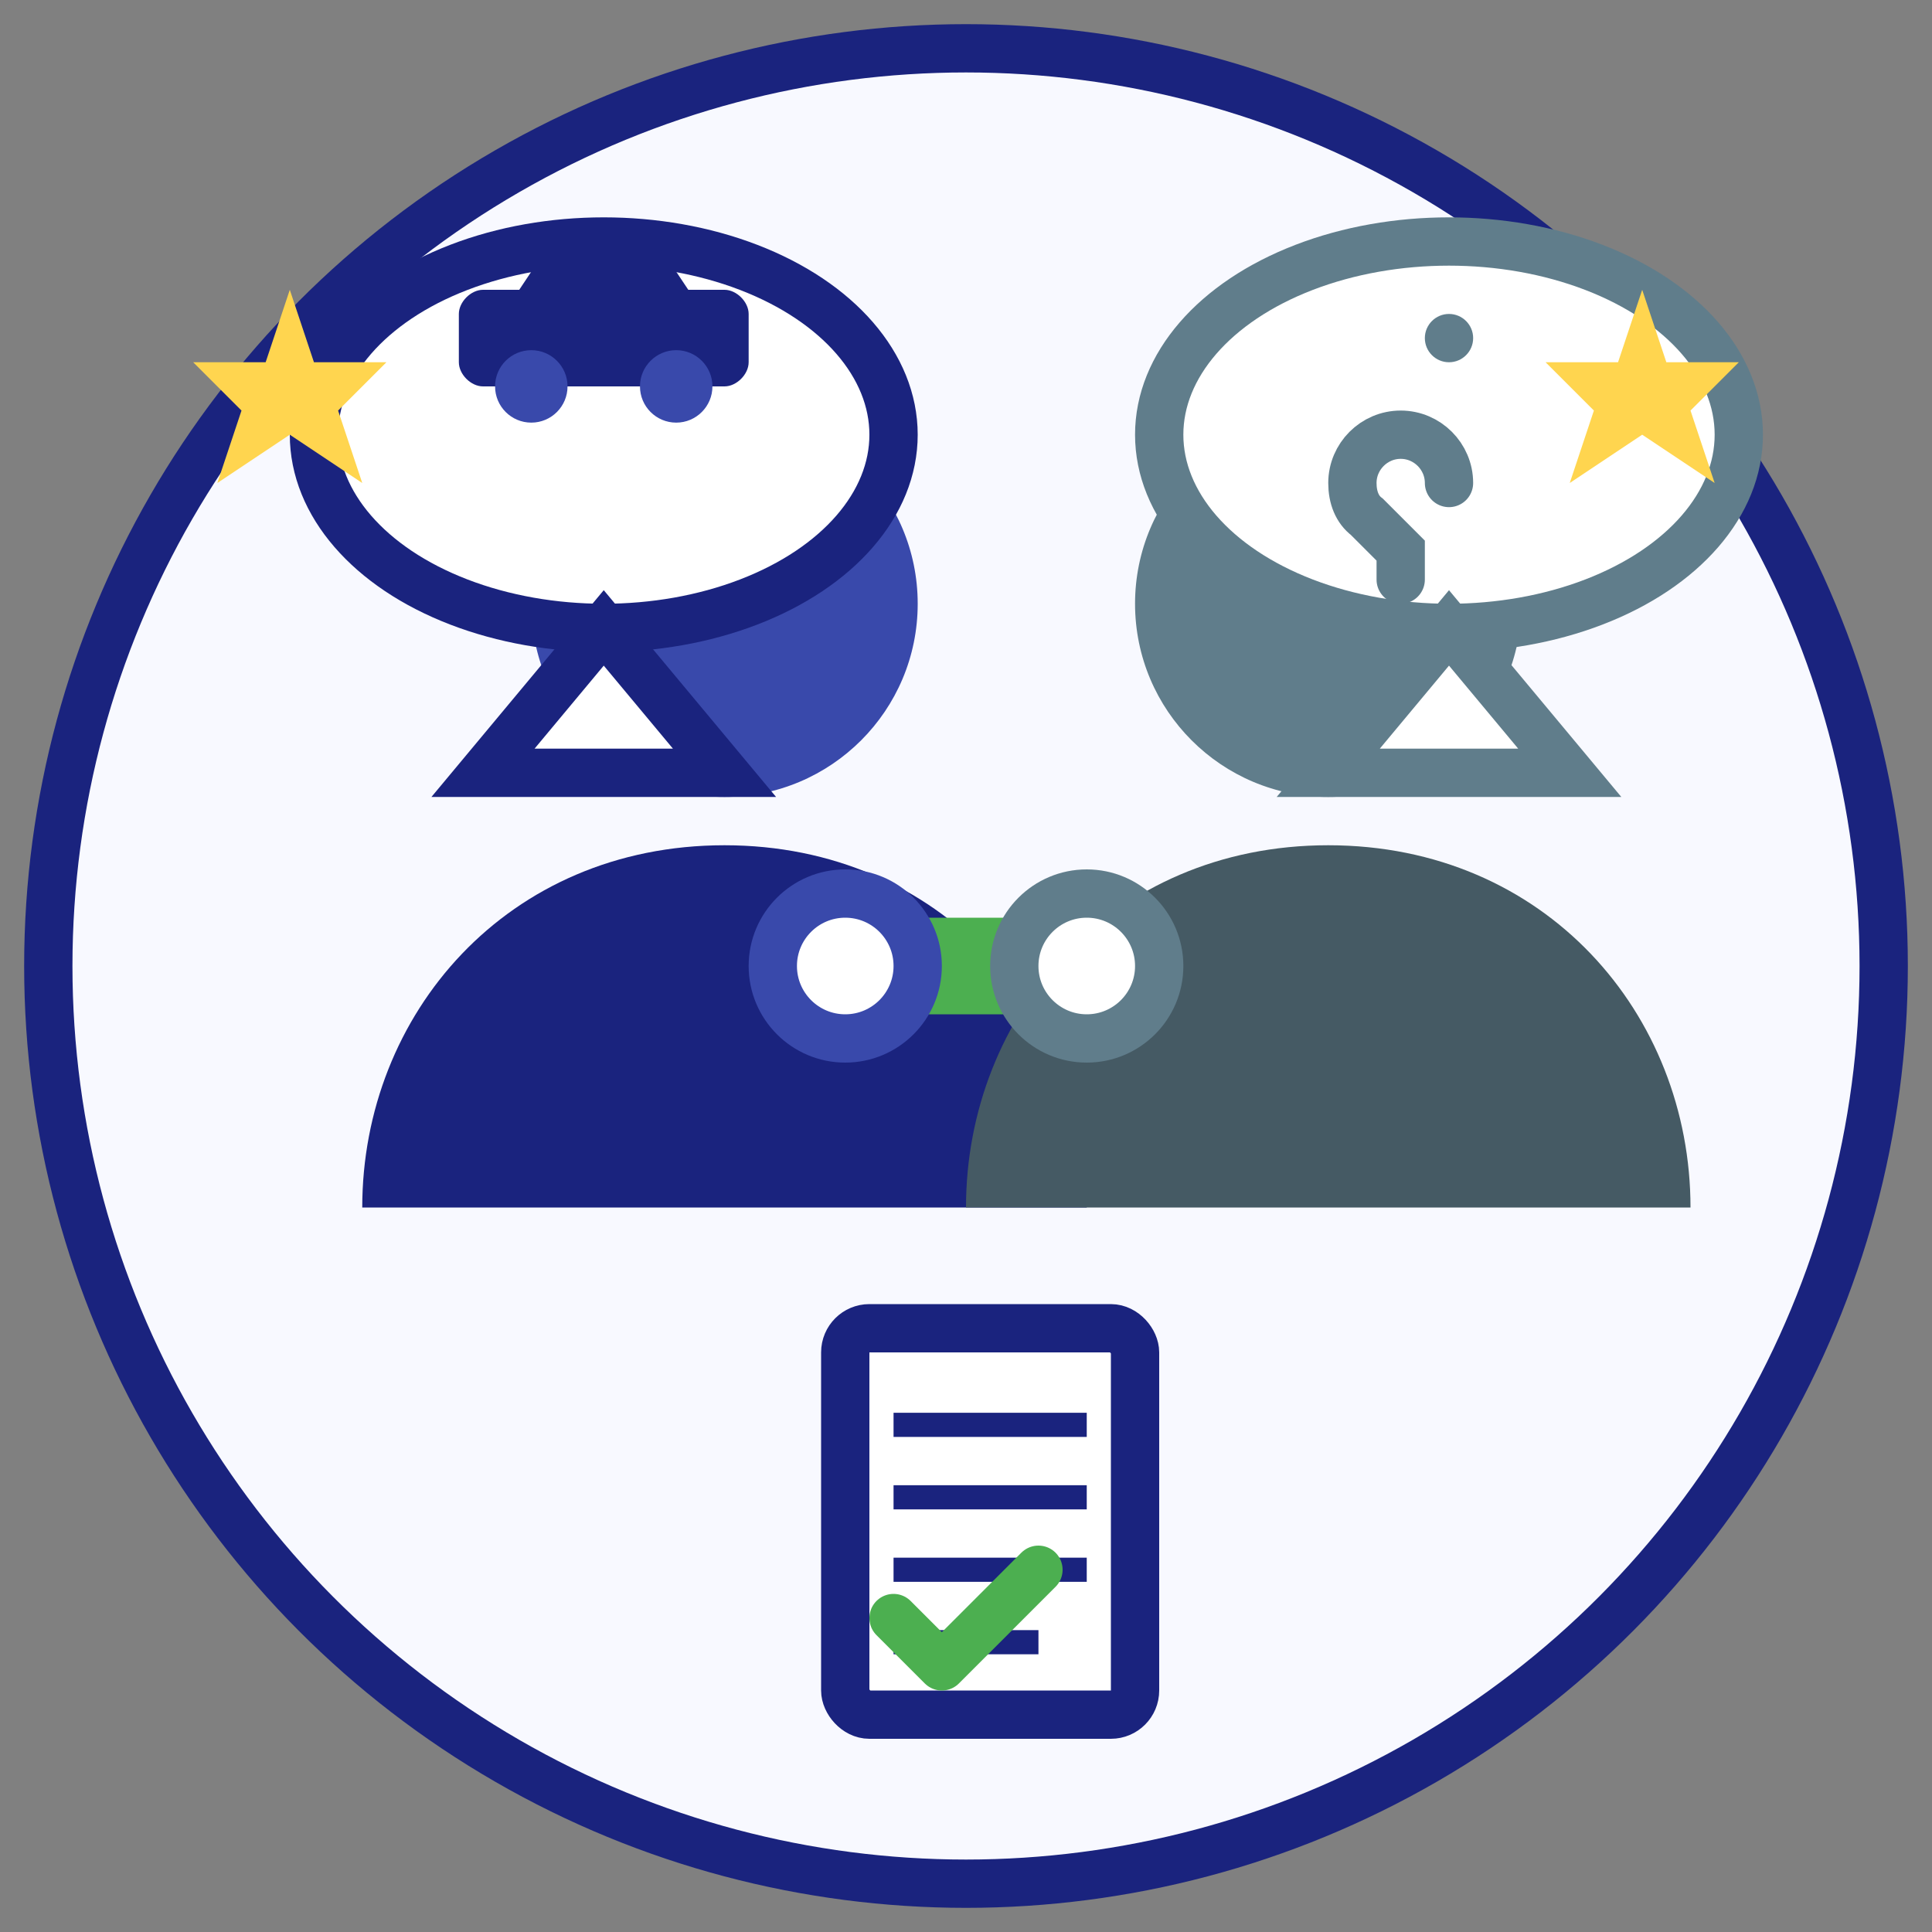 <svg width="80" height="80" viewBox="0 0 80 80" fill="none" xmlns="http://www.w3.org/2000/svg">
  <rect x="0" y="0" width="80" height="80" fill="#808080" stroke="none"/>
  <!-- Background Circle -->
  <circle cx="40" cy="40" r="38" fill="#f8f9ff" stroke="#1a237e" stroke-width="2"/>
  
  <!-- Expert Person -->
  <circle cx="30" cy="25" r="8" fill="#3949ab"/>
  <path d="M15 50 C15 42 21 35 30 35 C39 35 45 42 45 50 L15 50 Z" fill="#1a237e"/>
  
  <!-- Client Person -->
  <circle cx="55" cy="25" r="8" fill="#607d8b"/>
  <path d="M40 50 C40 42 46 35 55 35 C64 35 70 42 70 50 L40 50 Z" fill="#455a64"/>
  
  <!-- Speech Bubbles -->
  <ellipse cx="25" cy="18" rx="12" ry="8" fill="white" stroke="#1a237e" stroke-width="2"/>
  <path d="M25 26 L30 32 L20 32 Z" fill="white" stroke="#1a237e" stroke-width="2"/>
  
  <ellipse cx="60" cy="18" rx="12" ry="8" fill="white" stroke="#607d8b" stroke-width="2"/>
  <path d="M60 26 L55 32 L65 32 Z" fill="white" stroke="#607d8b" stroke-width="2"/>
  
  <!-- Car Icon in Expert's Bubble -->
  <path d="M20 16 L30 16 C30.5 16 31 15.5 31 15 L31 13 C31 12.5 30.5 12 30 12 L28.5 12 L27.5 10.5 C27.2 10.2 26.8 10 26.4 10 L23.6 10 C23.2 10 22.8 10.2 22.5 10.5 L21.5 12 L20 12 C19.5 12 19 12.5 19 13 L19 15 C19 15.5 19.5 16 20 16 Z" fill="#1a237e"/>
  <circle cx="22" cy="16" r="1.5" fill="#3949ab"/>
  <circle cx="28" cy="16" r="1.5" fill="#3949ab"/>
  
  <!-- Question Mark in Client's Bubble -->
  <path d="M60 20 C60 18.9 59.1 18 58 18 C56.9 18 56 18.9 56 20 C56 20.6 56.2 21.1 56.6 21.4 L58 22.8 L58 24" fill="none" stroke="#607d8b" stroke-width="2" stroke-linecap="round"/>
  <circle cx="60" cy="14" r="1" fill="#607d8b"/>
  
  <!-- Handshake/Agreement -->
  <path d="M35 40 L45 40" stroke="#4caf50" stroke-width="4" stroke-linecap="round"/>
  <circle cx="35" cy="40" r="3" fill="white" stroke="#3949ab" stroke-width="2"/>
  <circle cx="45" cy="40" r="3" fill="white" stroke="#607d8b" stroke-width="2"/>
  
  <!-- Document/Contract -->
  <rect x="35" y="55" width="12" height="16" fill="white" stroke="#1a237e" stroke-width="2" rx="1"/>
  <line x1="37" y1="59" x2="45" y2="59" stroke="#1a237e" stroke-width="1"/>
  <line x1="37" y1="62" x2="45" y2="62" stroke="#1a237e" stroke-width="1"/>
  <line x1="37" y1="65" x2="45" y2="65" stroke="#1a237e" stroke-width="1"/>
  <line x1="37" y1="68" x2="43" y2="68" stroke="#1a237e" stroke-width="1"/>
  
  <!-- Checkmark on document -->
  <path d="M37 67 L39 69 L43 65" fill="none" stroke="#4caf50" stroke-width="2" stroke-linecap="round" stroke-linejoin="round"/>
  
  <!-- Stars for expertise -->
  <path d="M12 12 L13 15 L16 15 L14 17 L15 20 L12 18 L9 20 L10 17 L8 15 L11 15 Z" fill="#ffd54f"/>
  <path d="M68 12 L69 15 L72 15 L70 17 L71 20 L68 18 L65 20 L66 17 L64 15 L67 15 Z" fill="#ffd54f"/>
</svg>
